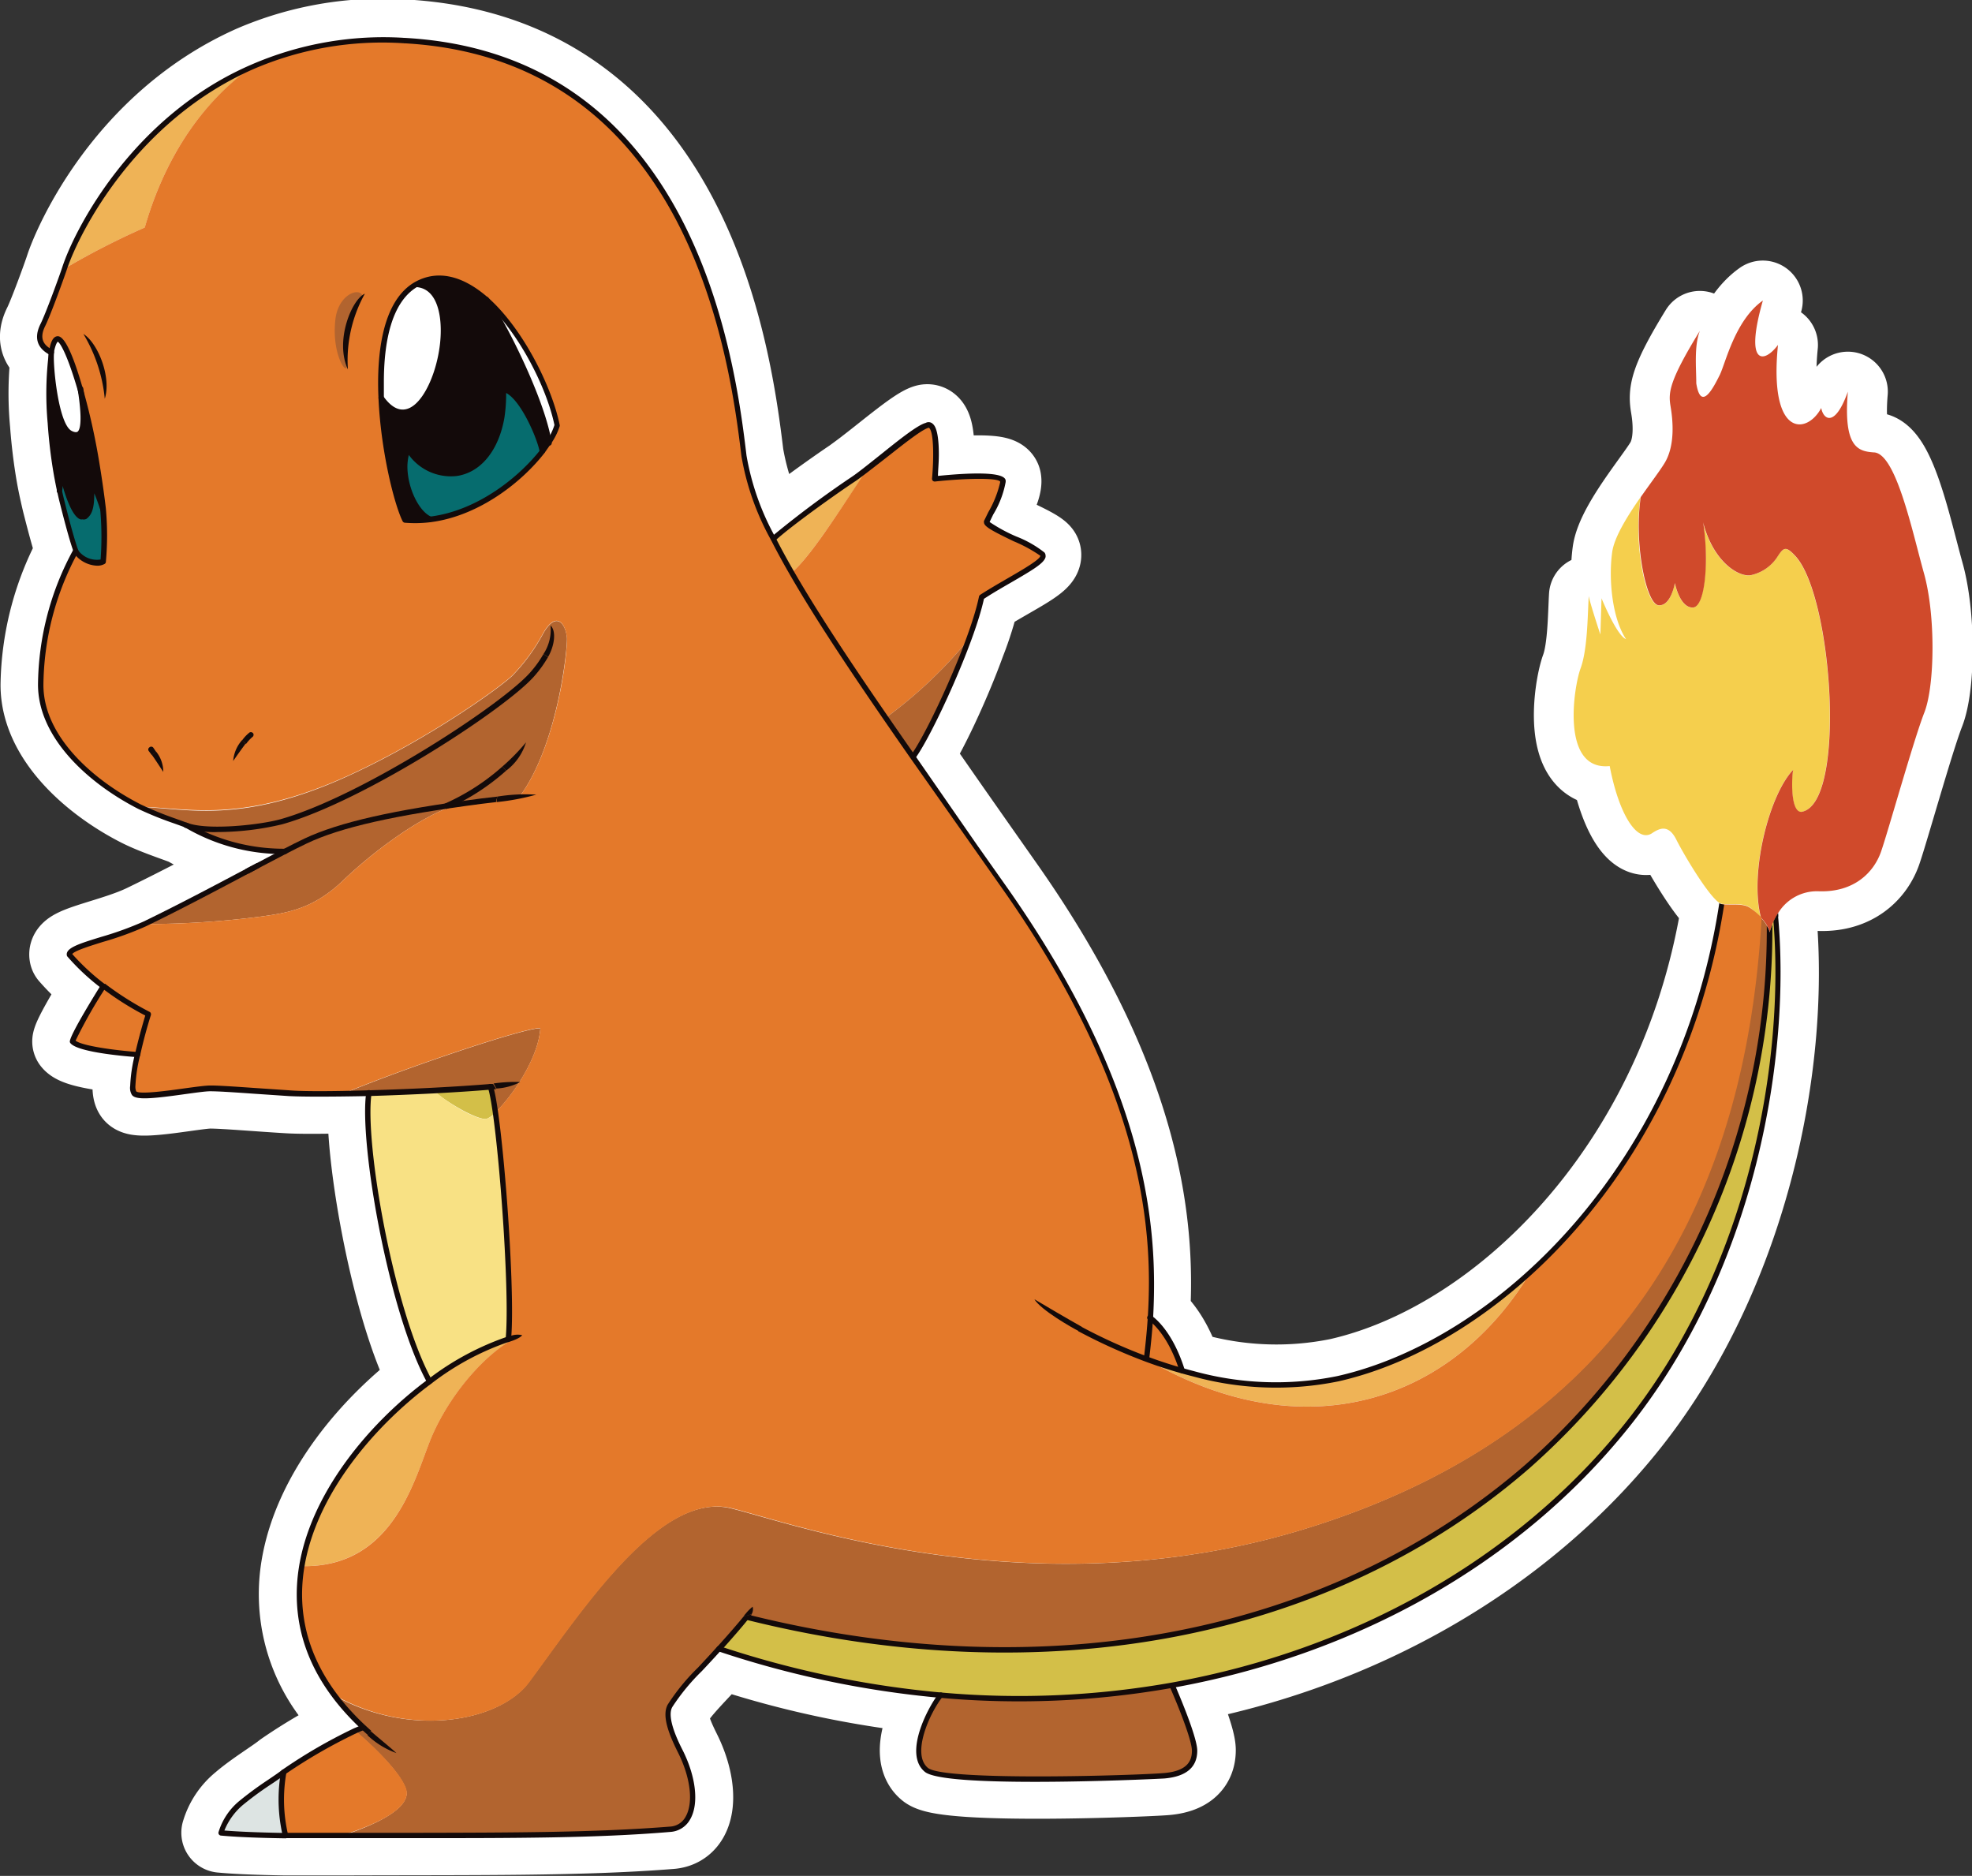 <svg id="レイヤー_1" data-name="レイヤー 1" xmlns="http://www.w3.org/2000/svg" viewBox="0 0 222.08 211.23"><rect x="0" y="0" width="222.08" height="211.23" fill="#333333" stroke="none"/><defs><style>.cls-1,.cls-11{fill:#fff;}.cls-1{stroke:#fff;stroke-linecap:round;stroke-linejoin:round;stroke-width:9px;}.cls-2{fill:#b2642f;}.cls-3{fill:#efb356;}.cls-4{fill:#e4792a;}.cls-5{fill:#f5cf4d;}.cls-6{fill:#d04a2b;}.cls-7{fill:#d3bf48;}.cls-8{fill:#dde4e3;}.cls-9{fill:#130a0a;}.cls-10{fill:#066c6e;}.cls-12{fill:#f8e184;}</style></defs><path class="cls-1" d="M216.65,64.48c-1.32-4.73-3.16-13.54-5.66-13.54-1.71-.13-3.42-.53-2.89-6.84-1.45,4.08-2.76,3.16-3,1.84-1.58,3-5.92,3.42-4.87-7.1-1.57,2.11-3.81,2.37-1.71-5-3.15,2.23-4.2,7.1-4.86,8.41s-2.1,4.21-2.63.92c0-1.71-.26-4.2.4-5.91-3.55,5.78-3.55,7-3.29,8.54s.52,4.34-.66,6.31c-.51.85-1.59,2.27-2.7,3.86-1.48,2.12-3,4.54-3.21,6.26-.4,3,0,7.37,1.57,9.73-1.05-.39-2.76-4.6-2.76-4.6l-.13,4.08s-1.18-3.55-1.31-4.34c-.13,2.23-.13,6-.92,8.15s-2.24,11.57,3.28,11c1.05,5.52,3.16,8.81,4.87,7.49.65-.39,1.71-1.05,2.63.79s4.07,7.1,5.12,7.23c-2.72,17.8-11.22,32.09-21.59,41.53-6.76,6.16-14.33,10.26-21.6,11.9a35.08,35.08,0,0,1-16.27-.55l-1.3-.35c-1.44-4.6-3.65-6-3.65-6,.65-10.4-.83-26.2-16.28-48.25-3.85-5.48-7.35-10.45-10.48-15,1.44-2,4.22-7.83,6-12.75a37.55,37.55,0,0,0,1.61-5.15c3.42-2.22,7.46-4,6.85-4.84s-6.45-3-6.25-3.63,2-3.63,1.81-4.64-7.66-.2-7.66-.2.61-6.45-.8-6.05c-1.08.31-4.26,3-6.51,4.73-.71.56-1.33,1-1.76,1.32-1.81,1.21-7,4.88-9,6.69a29.48,29.48,0,0,1-3.29-9.31c-1.34-11.05-5.83-45-38.31-46.78a36.84,36.84,0,0,0-17,2.93C14.1,13.76,8.19,27.47,7.31,30.23c-.27.83-1.85,5.18-2.45,6.37-.92,1.84.1,2.63.9,3.08a35.73,35.73,0,0,0-.14,8c.14,1.91.38,3.95.73,5.94.1.55.21,1.1.33,1.64s.19.85.29,1.27c.34,1.34,1.13,4.44,1.59,5.6a32,32,0,0,0-4,15c0,6.06,6,11.13,11.14,13.74,1.69.86,4.14,1.65,5.22,2.08a21.7,21.7,0,0,0,11.13,2.92c-.92.47-2,1-3.08,1.62-3.77,2-8.49,4.51-12.73,6.56-3.35,1.62-8.66,2.48-8.44,3.48a25.47,25.47,0,0,0,3.8,3.53s-3.26,5.2-3.47,6.21c.81,1,7.33,1.47,7.33,1.47-.48,2.11-.72,3.9-.4,4.38.53.8,7-.54,8.6-.54s5.44.34,8.87.54c1.23.07,3.45.07,6.14,0l2.85-.06c-.81,5.24,2.39,24.43,6.82,32.5-6.52,4.82-13,12.48-14.42,20.77a18.51,18.51,0,0,0,3.59,14.49,28.38,28.38,0,0,0,3.31,3.69c-.26.1-.55.22-.85.36a60.41,60.41,0,0,0-8,4.64c-1,.81-3.28,2.18-4.83,3.52a6.84,6.84,0,0,0-2.22,3.34c1.78.17,4.3.26,7.25.31,2,0,4.1,0,6.35,0,15.24-.06,26.82.09,37-.72,3-.23,3.3-4.48,1.18-8.72-.77-1.55-1.89-3.95-1.18-5.19,1.06-1.85,2.79-3.4,5.52-6.44a109.09,109.09,0,0,0,25,5.23c-1.41,1.82-3.73,6.67-1.6,8.4s24.38.86,26.8.66,3.43-1.21,3.43-2.83-2.53-7.36-2.53-7.36c21.38-3.84,39.35-14.67,50.92-28.93,13.63-16.8,18.56-40.41,17-57.56a5.12,5.12,0,0,1,4.83-2.89c3.95.13,6.18-2.11,7-4.47s3.68-12.62,4.87-15.65S218,69.21,216.65,64.48ZM50,122.72l.59,0Zm-3.54.17L45.2,123Zm1.69-.08-1.07.06Z"/><path class="cls-2" d="M41.55,123.08c2.36-.07,4.91-.18,7.36-.3,2.25-.12,4.43-.26,6.31-.42a18,18,0,0,1,.57,2.89c1.78-1.67,4.84-6,5.06-9.46-1.65-.11-15.23,4.46-22.15,7.35Z"/><path class="cls-3" d="M28.47,7.49C14.1,13.76,8.19,27.47,7.31,30.23a86,86,0,0,1,9-4.61C18,19.68,21.48,12.4,28.47,7.49Z"/><path class="cls-3" d="M97.83,52.64c-.71.56-1.33,1-1.76,1.32-1.81,1.21-7,4.88-9,6.69.61,1.21,1.31,2.49,2.09,3.84C91.45,62.51,94.73,57.17,97.83,52.64Z"/><path class="cls-4" d="M89.15,64.49c2.63,4.56,6.17,9.94,10.58,16.35a50.79,50.79,0,0,0,9-8.42,37.55,37.55,0,0,0,1.61-5.15c3.42-2.22,7.46-4,6.85-4.84s-6.45-3-6.25-3.63,2-3.63,1.81-4.64-7.66-.2-7.66-.2.61-6.45-.8-6.05c-1.08.31-4.26,3-6.51,4.73C94.73,57.17,91.45,62.51,89.15,64.49Z"/><path class="cls-4" d="M129.49,148.38c-.11,1.68-.27,3.22-.44,4.62,1.35.51,2.71.95,4.09,1.34C131.7,149.74,129.49,148.38,129.49,148.38Z"/><path class="cls-3" d="M150.71,155.24a35.08,35.08,0,0,1-16.27-.55l-1.3-.35c-1.38-.39-2.74-.83-4.09-1.34,17.55,10.33,34.32,5.08,43.26-9.66C165.55,149.5,158,153.6,150.71,155.24Z"/><path class="cls-2" d="M99.73,80.84l3,4.33c1.44-2,4.22-7.83,6-12.75A50.79,50.79,0,0,1,99.73,80.84Z"/><path class="cls-5" d="M198.3,103.34c-1.32-4.86.86-13.75,3.62-16.64-.13.52-.39,4.73.92,4.73,5.13-.79,3.55-24.19-.65-28.79-1.06-1.18-1.32-1-2,0a4.75,4.75,0,0,1-2.89,2.1c-1.31.4-4.34-1.31-5.52-5.91.66,4.07.26,9.59-1.18,9.59s-2-2.76-2-2.76-.39,2.63-1.84,2.5-2.83-7-2-12.18c-1.48,2.12-3,4.54-3.21,6.26-.4,3,0,7.37,1.57,9.73-1.05-.39-2.76-4.6-2.76-4.6l-.13,4.08s-1.18-3.55-1.31-4.34c-.13,2.23-.13,6-.92,8.15s-2.24,11.57,3.28,11c1.05,5.52,3.16,8.81,4.87,7.49.65-.39,1.71-1.05,2.63.79s4.07,7.1,5.12,7.23,2.37-.13,3.16.4A7.21,7.21,0,0,1,198.3,103.34Z"/><path class="cls-4" d="M11.63,111.06s-3.27,5.2-3.47,6.21c.81,1,7.33,1.47,7.33,1.47.33-1.46.77-3.07,1.21-4.49A34.22,34.22,0,0,1,11.63,111.06Z"/><path class="cls-2" d="M63.85,71.87c-.11-1.53-1.17-3.23-2.71-.47a21.3,21.3,0,0,1-3.41,4.66c-1.22,1.22-9.37,7.14-18.58,11.34C27.06,92.91,21,91,15.73,90.87c1.69.86,4.14,1.65,5.22,2.08a21.7,21.7,0,0,0,11.13,2.92c.92-.47,1.71-.87,2.35-1.17,3.79-1.8,9.54-3,17.09-4.12l2.71-.37c1.38-.18,2.81-.36,4.3-.53C62.73,84,63.88,73.41,63.85,71.87Z"/><path class="cls-2" d="M34.43,94.7c-.64.3-1.43.7-2.35,1.17s-2,1-3.08,1.62c-3.77,2-8.49,4.51-12.73,6.56a101.36,101.36,0,0,0,13.17-.85c2.84-.4,5.82-.81,9.2-4.06s8.81-7.31,12.88-8.56C44,91.65,38.22,92.9,34.43,94.7Z"/><path class="cls-2" d="M106,190.88c-1.41,1.82-3.73,6.67-1.6,8.4s24.38.86,26.8.66,3.43-1.21,3.43-2.83-2.53-7.36-2.53-7.36A98.27,98.27,0,0,1,106,190.88Z"/><path class="cls-2" d="M84.58,181.39c-.09.14-.25.37-.48.67,36,9,67.39.91,88-17,17.72-15.41,27.21-38.45,27.21-60.08a4.09,4.09,0,0,0-1-1.63c-1.78,30.19-14.24,57.54-51.74,68.92-30.32,9.19-57.82-.9-64.32-2.44-8-1.9-16.72,11.52-22.74,19.63-3.25,4.37-13.3,6.32-22,1.39a28.38,28.38,0,0,0,3.31,3.69,35.43,35.43,0,0,0,3.4,2.78,35.43,35.43,0,0,1-3.4-2.78c-.26.1-.55.22-.85.36,3.67,3.1,5.94,5.94,5.82,7.15s-1.75,2.85-7.32,4.68c15.24-.06,26.82.09,37-.72,3-.23,3.3-4.48,1.18-8.72-.77-1.55-1.89-3.95-1.18-5.19,1.06-1.85,2.79-3.4,5.52-6.44,1.3-1.45,2.46-2.77,3.11-3.59C84.33,181.76,84.49,181.53,84.58,181.39Z"/><path class="cls-6" d="M216.65,64.48c-1.32-4.73-3.16-13.54-5.66-13.54-1.71-.13-3.42-.53-2.89-6.84-1.45,4.08-2.76,3.16-3,1.84-1.58,3-5.92,3.42-4.87-7.1-1.57,2.11-3.81,2.37-1.7-5-3.16,2.23-4.21,7.1-4.87,8.41s-2.1,4.21-2.63.92c0-1.71-.26-4.2.4-5.91-3.55,5.78-3.55,7-3.29,8.54s.52,4.34-.66,6.31c-.51.85-1.59,2.27-2.7,3.86-.79,5.13.6,12.05,2,12.18s1.84-2.5,1.84-2.5.53,2.76,2,2.76,1.84-5.52,1.18-9.59c1.18,4.6,4.21,6.31,5.52,5.91a4.75,4.75,0,0,0,2.89-2.1c.66-1,.92-1.18,2,0,4.2,4.6,5.78,28,.65,28.79-1.31,0-1.05-4.21-.92-4.73-2.76,2.89-4.94,11.78-3.62,16.64a4.09,4.09,0,0,1,1,1.63,7.31,7.31,0,0,1,.69-1.71,5.12,5.12,0,0,1,4.83-2.89c3.95.13,6.18-2.11,7-4.47s3.68-12.62,4.87-15.65S218,69.21,216.65,64.48Z"/><path class="cls-4" d="M45.82,202c.12-1.21-2.15-4-5.82-7.15a60.41,60.41,0,0,0-8,4.64,17.62,17.62,0,0,0,.2,7.17c2,0,4.1,0,6.35,0C44.07,204.89,45.7,203.29,45.82,202Z"/><path class="cls-7" d="M172.08,165.05c-20.59,17.92-52,26-88,17-.65.82-1.81,2.14-3.11,3.59a109.09,109.09,0,0,0,25,5.23,98.27,98.27,0,0,0,26.1-1.13c21.38-3.84,39.35-14.67,50.92-28.93,13.63-16.8,18.56-40.41,17-57.56a7.31,7.31,0,0,0-.69,1.71C199.29,126.6,189.8,149.64,172.08,165.05Z"/><path class="cls-8" d="M32,199.53c-1,.81-3.28,2.18-4.83,3.52a6.84,6.84,0,0,0-2.22,3.34c1.78.17,4.3.26,7.25.31A17.62,17.62,0,0,1,32,199.53Z"/><path class="cls-3" d="M48.66,161.69c2.44-5.55,6.86-9.93,9.71-11.15a11.72,11.72,0,0,0-1.17.29,30.42,30.42,0,0,0-8.83,4.75c-6.52,4.82-13,12.48-14.42,20.77C44.58,176.56,46.79,166,48.66,161.69Z"/><path class="cls-7" d="M54.76,126a2.62,2.62,0,0,0,1-.7,18,18,0,0,0-.57-2.89c-1.88.16-4.07.3-6.33.42h0C50.29,124.13,53.67,126.08,54.76,126Z"/><path class="cls-9" d="M7.13,53.88c.59,2.19,1.58,4.84,2.41,4.2.58-.44,1-1.17.68-4.07a12.56,12.56,0,0,1,1.36,3.21c-.16-1.69-.44-3.57-.71-5.22A74.18,74.18,0,0,0,9,43.79c.66,4.23.3,5.7-1.13,5-1.8-.86-2.33-8.12-2.15-9.12a35.73,35.73,0,0,0-.14,8c.14,1.91.38,3.95.73,5.94.1.55.21,1.1.33,1.64C6.73,54.45,6.86,53.82,7.13,53.88Z"/><path class="cls-10" d="M11.6,63.2a33.1,33.1,0,0,0,0-6A12.56,12.56,0,0,0,10.22,54c.28,2.9-.1,3.63-.68,4.07-.83.64-1.82-2-2.41-4.2-.27-.06-.4.57-.45,1.33.09.43.19.85.29,1.27.34,1.34,1.13,4.44,1.59,5.6A2.78,2.78,0,0,0,11.6,63.2Z"/><path class="cls-11" d="M7.91,48.8c1.43.69,1.79-.78,1.13-5-.94-3.27-1.93-5.67-2.53-5.67-.32,0-.58.57-.75,1.56S6.11,47.94,7.91,48.8Z"/><path class="cls-4" d="M197.06,102.21c-.79-.53-2.1-.27-3.16-.4-2.72,17.8-11.22,32.09-21.59,41.53-8.94,14.74-25.71,20-43.26,9.66.17-1.4.33-2.94.44-4.62.65-10.4-.83-26.2-16.28-48.25-3.85-5.49-7.35-10.45-10.48-15l-3-4.33c-4.41-6.41-8-11.79-10.58-16.35-.78-1.35-1.48-2.63-2.09-3.84a29.48,29.48,0,0,1-3.29-9.31c-1.34-11.05-5.83-45-38.31-46.78a36.84,36.84,0,0,0-17,2.93C21.48,12.4,18,19.68,16.3,25.62a86,86,0,0,0-9,4.61c-.27.83-1.85,5.18-2.45,6.37-.92,1.84.1,2.63.9,3.08.17-1,.43-1.56.75-1.56.6,0,1.59,2.4,2.53,5.67A74.18,74.18,0,0,1,10.87,52c.27,1.65.55,3.53.71,5.22a33.1,33.1,0,0,1,0,6,2.78,2.78,0,0,1-3-1.12,32,32,0,0,0-4,15c0,6.06,6,11.13,11.14,13.74,5.29.09,11.33,2,23.42-3.47,9.21-4.2,17.36-10.12,18.58-11.34a21.3,21.3,0,0,0,3.41-4.66c1.54-2.76,2.6-1.06,2.71.47S62.73,84,58.53,89.68c-1.49.17-2.92.35-4.3.53l-2.71.37c-4.07,1.25-9.49,5.31-12.88,8.56s-6.36,3.66-9.2,4.06a101.36,101.36,0,0,1-13.17.85c-3.35,1.62-8.66,2.48-8.44,3.47a25,25,0,0,0,3.8,3.54,34.22,34.22,0,0,0,5.07,3.19c-.44,1.42-.88,3-1.21,4.49-.48,2.11-.72,3.9-.4,4.38.53.8,7-.54,8.6-.54s5.44.34,8.87.54c1.23.07,3.45.07,6.14,0,6.92-2.89,20.5-7.46,22.15-7.35-.22,3.46-3.28,7.79-5.06,9.46.93,6.49,1.91,20.92,1.41,25.58a11.72,11.72,0,0,1,1.17-.29c-2.85,1.22-7.27,5.6-9.71,11.15C46.79,166,44.58,176.56,34,176.35a18.51,18.51,0,0,0,3.59,14.49c8.66,4.93,18.71,3,22-1.39,6-8.11,14.75-21.53,22.74-19.63,6.5,1.54,34,11.63,64.32,2.44,37.5-11.38,50-38.73,51.74-68.92A7.21,7.21,0,0,0,197.06,102.21ZM61.78,49.85a10.77,10.77,0,0,1-.69.95c-2.43,3.16-7.22,7-12.64,7.7a12.82,12.82,0,0,1-2.84,0c-.9-1.8-2.42-7.85-2.68-13.79-.24-5.5.6-10.91,4-12.77,2.61-1.43,5.34-.43,7.79,1.74,3.91,3.47,7.1,9.91,8,14.18A7.19,7.19,0,0,1,61.78,49.85Z"/><path class="cls-2" d="M39.09,41.08a15.34,15.34,0,0,1,1.71-7.83c-.41-.88-2.58-.11-3,2.5C37.24,39.8,39.13,42.53,39.09,41.08Z"/><path class="cls-10" d="M56.73,43.81a18.5,18.5,0,0,1-.21,3.1,13.79,13.79,0,0,1-.38,1.62c-1.83,6-7.49,6.15-10.22,2.06-1,2.76.56,7,2.53,7.91,5.42-.69,10.21-4.54,12.64-7.7C60.86,49.38,58.78,44.28,56.73,43.81Z"/><path class="cls-11" d="M47,32c-3.42,1.86-4.26,7.27-4,12.77C48.29,52,53.34,32.54,47,32Z"/><path class="cls-9" d="M47,32c6.39.55,1.34,20-4,12.77.26,5.94,1.78,12,2.68,13.79a12.82,12.82,0,0,0,2.84,0c-2-.87-3.55-5.15-2.53-7.91,2.73,4.09,8.39,4,10.22-2.06a13.79,13.79,0,0,0,.38-1.62,18.5,18.5,0,0,0,.21-3.1c2.05.47,4.13,5.57,4.36,7a10.77,10.77,0,0,0,.69-.95c-.79-5.05-5.7-14.54-7-16.12C52.29,31.56,49.56,30.56,47,32Z"/><path class="cls-11" d="M54.74,33.73c1.34,1.58,6.25,11.07,7,16.12a7.19,7.19,0,0,0,.94-1.94C61.84,43.64,58.65,37.2,54.74,33.73Z"/><path class="cls-12" d="M54.76,126c-1.09.13-4.47-1.82-5.82-3.18-2.46.13-5,.24-7.39.31-.81,5.24,2.39,24.43,6.82,32.5a30.42,30.42,0,0,1,8.83-4.75c.5-4.66-.48-19.09-1.41-25.58A2.62,2.62,0,0,1,54.76,126Z"/><path class="cls-9" d="M54.19,89.91c-9.89,1.29-16,2.68-19.89,4.51-1.34.63-3.42,1.73-5.44,2.8l-1.21.64.29.53,1.2-.64c2-1.06,4.09-2.15,5.42-2.78,3.81-1.81,9.89-3.18,19.7-4.46l1.6-.19L56,89.7Z"/><path class="cls-9" d="M55.2,122.06c-3.61.3-8.72.57-13.66.71-4,.12-7.4.14-9,0l-3.84-.26c-2.16-.15-4-.28-5-.28-.56,0-1.64.15-2.9.32-1.77.25-5.07.71-5.46.34a1.36,1.36,0,0,1-.09-.61,17.18,17.18,0,0,1,.55-3.53c.3-1.36.73-3,1.2-4.47a.19.19,0,0,0,0-.08.28.28,0,0,0-.17-.27,34.07,34.07,0,0,1-5-3.16l-.36.48a32.94,32.94,0,0,0,4.89,3.1c-.44,1.46-.85,3-1.14,4.27a17.43,17.43,0,0,0-.56,3.66,1.52,1.52,0,0,0,.19,1c.4.6,2.11.47,6-.08,1.18-.16,2.29-.32,2.81-.32,1,0,2.86.13,5,.28l3.84.26c1.6.09,4.89.08,9,0,4.95-.15,10.07-.41,13.69-.72l.69-.07-.35-.57Z"/><path class="cls-9" d="M41.25,123c-.85,5.49,2.49,24.75,6.86,32.69a.3.3,0,0,0,.53-.29c-4.32-7.86-7.63-26.89-6.79-32.31a.3.3,0,0,0-.25-.34A.3.3,0,0,0,41.25,123Z"/><path class="cls-9" d="M11.37,110.9c-.33.54-3.3,5.28-3.5,6.31a.28.28,0,0,0,.06.25c.84,1.06,6.43,1.5,7.54,1.58a.3.3,0,0,0,.32-.28v0a.3.3,0,0,0-.28-.3c-2.36-.17-6.21-.66-7-1.28a54.68,54.68,0,0,1,3.37-5.94.32.32,0,0,0-.1-.42A.31.31,0,0,0,11.37,110.9Z"/><path class="cls-9" d="M55.51,122.26a.31.31,0,0,0-.39-.19.31.31,0,0,0-.18.39c1,2.84,2.56,22.81,2,28.34a.3.3,0,0,0,.27.33s.08,0,.11-.06l.24-.32C58.08,145,56.53,125.11,55.51,122.26Z"/><path class="cls-9" d="M57.28,151.12a.28.28,0,0,0,.22-.25s0-.08,0-.12Z"/><path class="cls-9" d="M83.76,182c-.6.74-1.6,1.9-3,3.45l.45.41c1.48-1.65,2.53-2.87,3.12-3.62l.34-.46Z"/><path class="cls-9" d="M104.25,47.62c-1,.27-3.23,2.09-5.43,3.85-1.17.93-2.27,1.81-2.92,2.24a112.61,112.61,0,0,0-9,6.72.29.29,0,0,0,0,.43.3.3,0,0,0,.42,0c2-1.82,7.31-5.56,9-6.67.67-.45,1.78-1.33,3-2.27,2-1.56,4.38-3.5,5.22-3.74a.08.08,0,0,1,.09,0c.56.46.53,3.62.33,5.71a.34.34,0,0,0,.09.25.33.33,0,0,0,.25.08c3.24-.35,6.95-.45,7.33,0a.41.41,0,0,1,0,.11,12,12,0,0,1-1.33,3.34l-.49,1a.78.78,0,0,0,0,.14c0,.46.8.91,3.35,2.14a16.15,16.15,0,0,1,3,1.63h0c0,.41-2.06,1.6-3.56,2.47-1,.58-2.15,1.24-3.22,1.93a.34.34,0,0,0-.13.2c-1,4.89-5.68,15.08-7.61,17.78a.32.32,0,0,0-.06.18.3.3,0,0,0,.55.17c1.94-2.71,6.6-12.88,7.68-17.88,1-.66,2.12-1.3,3.09-1.86,2.43-1.41,3.71-2.17,3.85-2.86a.62.62,0,0,0,0-.13.58.58,0,0,0-.12-.36,12.21,12.21,0,0,0-3.18-1.81,18.25,18.25,0,0,1-3-1.63c.06-.14.4-.84.4-.84a10.79,10.79,0,0,0,1.4-3.64.86.86,0,0,0,0-.23c-.2-1-4.17-.83-7.62-.48,0-.55.1-1.46.1-2.42,0-1.46-.14-3-.68-3.44A.67.67,0,0,0,104.25,47.62Z"/><path class="cls-9" d="M113.46,100l-3.53-5L103,85C95.63,74.44,90.46,66.67,87.33,60.52a29.16,29.16,0,0,1-3.26-9.22c-.6-5-2-16.6-7.51-27C69.9,11.78,59.45,5,45.48,4.26l0,.61c13.74.75,24,7.39,30.58,19.74,5.44,10.28,6.84,21.83,7.44,26.77a29.82,29.82,0,0,0,3.32,9.41c3.14,6.18,8.33,14,15.69,24.55l7,9.94,3.52,5c15.84,22.59,16.84,38.24,16.23,48.05-.12,1.85-.31,3.52-.44,4.61a.3.3,0,0,0,.27.33.29.29,0,0,0,.33-.26c.13-1.1.32-2.77.44-4.64C130.41,138.5,129.4,122.71,113.46,100Z"/><path class="cls-9" d="M46.8,31.72C43,33.81,42.41,40,42.62,44.77h0c.26,6,1.77,12,2.72,13.92a.32.32,0,0,0,.24.17,14.2,14.2,0,0,0,2.91-.06c5.57-.71,10.4-4.65,12.84-7.81l.7-1a7.36,7.36,0,0,0,1-2,.33.33,0,0,0,0-.14c-.88-4.31-4.14-10.86-8.07-14.34C52.09,31,49.28,30.37,46.8,31.72Zm-3.57,13h0c0-.55,0-1.12,0-1.7,0-4.28.77-9.08,3.9-10.8,2.82-1.54,5.61.08,7.44,1.71,3.82,3.38,7,9.72,7.87,13.93a6.79,6.79,0,0,1-.88,1.79l-.66.94c-2.38,3.07-7.06,6.9-12.45,7.58a12.59,12.59,0,0,1-2.6.06A45.33,45.33,0,0,1,43.23,44.75Z"/><path class="cls-9" d="M46.65,32a.3.3,0,0,0,.27.33c1.75.15,2.38,1.86,2.6,3.27.61,3.91-1.24,9.44-3.47,10.37-.95.4-1.92,0-2.88-1.35a.3.3,0,0,0-.42-.06.3.3,0,0,0-.07.42c1.43,1.93,2.75,1.91,3.6,1.55,2.69-1.12,4.44-7.16,3.84-11-.36-2.29-1.48-3.63-3.14-3.78A.3.3,0,0,0,46.65,32Z"/><path class="cls-9" d="M56.54,43.58a.27.27,0,0,0-.12.24,17.25,17.25,0,0,1-.2,3,12.34,12.34,0,0,1-.37,1.59c-.8,2.62-2.43,4.29-4.48,4.6a5.4,5.4,0,0,1-5.19-2.63.33.33,0,0,0-.29-.13.3.3,0,0,0-.25.2c-1.09,2.95.64,7.39,2.69,8.29a.32.32,0,0,0,.4-.16.25.25,0,0,0,0-.12.29.29,0,0,0-.18-.28c-1.4-.62-2.67-3.28-2.67-5.67a6,6,0,0,1,.16-1.28,5.87,5.87,0,0,0,5.39,2.37c2.3-.33,4.11-2.16,5-5A11.85,11.85,0,0,0,56.81,47,17.7,17.7,0,0,0,57,44.25c1.73.91,3.54,5.24,3.77,6.6a.29.29,0,0,0,.34.25.29.29,0,0,0,.25-.35c-.2-1.22-2.24-6.69-4.6-7.23A.28.28,0,0,0,56.54,43.58Zm.49.23Z"/><path class="cls-9" d="M54.54,33.5a.31.31,0,0,0,0,.43c1.27,1.49,6.19,11,7,16a.3.3,0,0,0,.34.25.3.3,0,0,0,.25-.35c-.81-5.21-5.77-14.7-7.1-16.26A.3.3,0,0,0,54.54,33.5Z"/><path class="cls-9" d="M17.24,84.16a.3.3,0,0,0-.42,0,.29.29,0,0,0-.06.42s.15.19.34.45l.48-.37C17.39,84.37,17.26,84.18,17.24,84.16Z"/><path class="cls-9" d="M28.41,83a.31.31,0,0,0,.11-.41.32.32,0,0,0-.42-.11,4.35,4.35,0,0,0-.84.89l.44.41A4.66,4.66,0,0,1,28.41,83Z"/><path class="cls-9" d="M84.17,181.76a.31.31,0,0,0-.37.22h0l.65-.16Z"/><path class="cls-9" d="M200.25,102.81q-.15.22-.27.45a5,5,0,0,0-.26.52c1.24,15.16-2.45,38.93-17,56.85h0c-12.06,14.88-30.08,25.11-50.74,28.83a98.51,98.51,0,0,1-26,1.12,110,110,0,0,1-24.9-5.21.29.29,0,0,0-.38.19.3.3,0,0,0,.19.38,110,110,0,0,0,25,5.24,99,99,0,0,0,26.18-1.13c20.8-3.74,39-14.05,51.1-29h0c14.81-18.26,18.46-42.54,17.08-57.78C200.28,103.21,200.27,103.05,200.25,102.81Z"/><path class="cls-9" d="M193.9,101.81a.74.74,0,0,1-.29-.12s0,.07,0,.08c-4.53,29.55-25,49.12-43,53.18h0a34.63,34.63,0,0,1-16.13-.55,52.2,52.2,0,0,1-5.35-1.68,60,60,0,0,1-7.32-3.31l-.39.48a62.4,62.4,0,0,0,7.5,3.4,51.61,51.61,0,0,0,5.41,1.69,35.2,35.2,0,0,0,16.42.56h0c18.12-4.1,38.85-23.86,43.42-53.68v0A3,3,0,0,1,193.9,101.81Z"/><path class="cls-9" d="M199.29,105a2,2,0,0,0-.32-.73c0,.4,0,.69,0,.73a80.29,80.29,0,0,1-27.11,59.86h0c-22,19.13-53.85,25.32-87.43,17l-.65.16a.3.3,0,0,0,.22.36c33.88,8.47,66.05,2.25,88.26-17.07h0A80.91,80.91,0,0,0,199.6,105s0-.39,0-.89A8.43,8.43,0,0,0,199.29,105Z"/><path class="cls-9" d="M32,96.17a21.78,21.78,0,0,1-11.17-3c-.32-.13-.75-.28-1.25-.46a38.46,38.46,0,0,1-4-1.62c-5.46-2.78-11.3-7.91-11.3-14a32.22,32.22,0,0,1,4-15.23.29.29,0,0,1,.42-.06.3.3,0,0,1,.07.42A31.81,31.81,0,0,0,4.89,77.13c0,5.82,5.67,10.77,11,13.47a40,40,0,0,0,3.91,1.59c.52.19,1,.35,1.29.48l.05,0A21.65,21.65,0,0,0,32,95.57a.33.33,0,0,0,.1,0,.29.29,0,0,1,.3.3.29.29,0,0,1-.3.3Z"/><path class="cls-9" d="M45.48,4.26a37.4,37.4,0,0,0-17.13,3C15,13,8.42,25.73,7,30.13c-.29.89-1.86,5.2-2.43,6.33-1.14,2.28.49,3.18,1,3.48a.28.28,0,0,0,.15,0,.3.3,0,0,0,.14-.57c-.81-.45-1.54-1.13-.76-2.68.61-1.23,2.2-5.63,2.45-6.41C9,26,15.44,13.5,28.59,7.76A36.67,36.67,0,0,1,45.45,4.87a.31.31,0,0,0,0-.61Z"/><path class="cls-9" d="M11.17,52a73.82,73.82,0,0,0-1.84-8.24c-1.12-3.91-2.07-5.9-2.82-5.9-.5,0-.83.58-1,1.81a36.86,36.86,0,0,0-.14,8,56,56,0,0,0,.73,6c.1.52.2,1.06.33,1.65.1.43.19.86.3,1.28.25,1,1.11,4.4,1.6,5.64l0,.06a3.38,3.38,0,0,0,2.62,1.4,1.64,1.64,0,0,0,.81-.19.29.29,0,0,0,.16-.2,33.23,33.23,0,0,0,0-6.07C11.75,55.78,11.51,54.06,11.17,52Zm.16,11a2.61,2.61,0,0,1-2.5-1c-.48-1.24-1.32-4.54-1.56-5.53-.11-.42-.2-.84-.3-1.26-.12-.59-.23-1.12-.32-1.63a58,58,0,0,1-.73-5.92,36.08,36.08,0,0,1,.13-7.87c.21-1.16.45-1.3.45-1.31.21.06,1,1.17,2.25,5.45a72.72,72.72,0,0,1,1.82,8.18c.35,2.1.58,3.8.71,5.2A34.63,34.63,0,0,1,11.33,63Zm.27.22Z"/><path class="cls-9" d="M61.2,73.65a12.23,12.23,0,0,1-1.43,2c-3.06,3.58-19,14-28.16,16.59-2.4.67-8.36,1.29-10.55.4a.31.31,0,0,0-.39.17.29.29,0,0,0,.16.39,10.66,10.66,0,0,0,3.68.49,31.69,31.69,0,0,0,7.26-.87C41,90.24,57.14,79.7,60.23,76.07A13.07,13.07,0,0,0,61.71,74Z"/><path class="cls-9" d="M11.63,111.36a.3.3,0,0,1-.18-.06,25.27,25.27,0,0,1-3.85-3.58.24.24,0,0,1-.07-.13c-.18-.84,1.35-1.32,3.89-2.1a37.16,37.16,0,0,0,4.72-1.71c3.79-1.83,7.89-4,11.51-5.92l1.21-.64a.31.31,0,0,1,.41.12.3.3,0,0,1-.13.41l-1.21.64c-3.62,1.92-7.73,4.1-11.53,5.93a36,36,0,0,1-4.8,1.74c-1.37.43-3.23,1-3.46,1.37a25.27,25.27,0,0,0,3.67,3.39.29.29,0,0,1,.06.42A.3.3,0,0,1,11.63,111.36Z"/><path class="cls-9" d="M9.28,58.48a.59.59,0,0,1-.23,0c-.8-.27-1.51-2.06-2-3.77,0,.15,0,.33-.06.56a.3.3,0,0,1-.6,0c.08-1.12.27-1.4.44-1.53a.46.46,0,0,1,.38-.08.31.31,0,0,1,.22.22c.71,2.62,1.43,3.93,1.82,4.07,0,0,.06,0,.12,0,.43-.33.84-.9.56-3.8a.3.3,0,0,1,.07-.23.29.29,0,0,1,.23-.1c.56,0,1.6,3.28,1.65,3.42a.3.3,0,1,1-.58.18c-.23-.72-.47-1.36-.68-1.87,0,1.78-.31,2.44-.89,2.88A.68.68,0,0,1,9.28,58.48Z"/><path class="cls-9" d="M9,43.49a.31.31,0,0,0-.25.35c.55,3.5.28,4.52,0,4.76-.13.1-.36.08-.66-.07-1.55-.74-2.17-7.76-2-8.8a.3.3,0,0,0-.59-.11c-.16.87.27,8.48,2.32,9.46a1.8,1.8,0,0,0,.72.19.86.86,0,0,0,.56-.19c.7-.52.78-2.11.28-5.34A.31.31,0,0,0,9,43.49Z"/><path class="cls-9" d="M41.14,194.42a.3.3,0,0,0-.39-.18l-.88.37a57.87,57.87,0,0,0-8.1,4.69.29.29,0,0,0-.05.42.28.28,0,0,0,.23.11.31.31,0,0,0,.19-.06,59.34,59.34,0,0,1,8-4.61c.31-.14.59-.26.84-.35A.3.3,0,0,0,41.14,194.42Z"/><path class="cls-9" d="M32.15,207h0c-3.2-.05-5.58-.15-7.28-.31a.3.3,0,0,1-.21-.12.32.32,0,0,1-.06-.23,7.28,7.28,0,0,1,2.32-3.52,39.38,39.38,0,0,1,3.2-2.36c.68-.46,1.26-.85,1.65-1.16a.29.29,0,0,1,.34,0,.29.29,0,0,1,.14.32,17.23,17.23,0,0,0,.2,7,.31.31,0,0,1-.06.26A.3.3,0,0,1,32.15,207Zm-6.88-.88c1.57.13,3.76.22,6.5.27a18.1,18.1,0,0,1-.24-6.16c-.31.22-.67.47-1.07.73a37.07,37.07,0,0,0-3.15,2.32A7.42,7.42,0,0,0,25.27,206.12Z"/><path class="cls-9" d="M81.19,185.43a.31.31,0,0,0-.43,0c-.79.89-1.51,1.65-2.14,2.33a23.63,23.63,0,0,0-3.41,4.16c-.74,1.29.18,3.49,1.17,5.47,1.39,2.79,1.72,5.6.84,7.16a2.11,2.11,0,0,1-1.77,1.13c-8.29.66-17.43.68-29,.7l-8,0c-2.42,0-4.49,0-6.34,0a.28.28,0,0,0-.31.29.3.3,0,0,0,.3.31c1.33,0,2.77,0,4.38,0h2l8,0c11.58,0,20.72,0,29-.7a2.74,2.74,0,0,0,2.25-1.43c1-1.74.65-4.77-.83-7.73-.51-1-1.86-3.72-1.19-4.9a23.6,23.6,0,0,1,3.33-4.05c.63-.67,1.35-1.44,2.15-2.33A.31.31,0,0,0,81.19,185.43Z"/><path class="cls-9" d="M116.52,200.64c-5.77,0-11.27-.24-12.36-1.12-2.45-2,.32-7.24,1.55-8.82a.3.3,0,0,1,.43-.06.31.31,0,0,1,0,.43c-1.55,2-3.48,6.49-1.64,8s23.43.85,26.58.58c2.82-.23,3.15-1.55,3.15-2.52,0-1.22-1.64-5.27-2.51-7.23a.31.31,0,0,1,.56-.25c.1.24,2.55,5.83,2.55,7.48,0,1.87-1.24,2.92-3.7,3.13C130.34,200.31,123.25,200.64,116.52,200.64Z"/><path class="cls-9" d="M133.14,154.64a.3.3,0,0,1-.29-.21c-1.38-4.41-3.5-5.78-3.52-5.79a.31.31,0,0,1-.1-.42.32.32,0,0,1,.42-.1c.09.06,2.32,1.48,3.77,6.13a.3.3,0,0,1-.19.38Z"/><path class="cls-9" d="M56.58,86.31a24.93,24.93,0,0,1-6.46,4.17.31.31,0,0,0-.17.4.32.32,0,0,0,.28.19l.11,0A25.36,25.36,0,0,0,57,86.78Z"/><path class="cls-9" d="M9.39,37.6a17.43,17.43,0,0,1,2.41,7.3C12.56,42.48,11.05,38.65,9.39,37.6Z"/><path class="cls-9" d="M41.09,33.07a15.41,15.41,0,0,0-1.91,8.53C37.67,38.35,39.64,33.69,41.09,33.07Z"/><path class="cls-9" d="M61.2,73.65A5,5,0,0,0,62,70.43c.67.63.45,2.28-.28,3.55Z"/><path class="cls-9" d="M56.58,86.31a23.06,23.06,0,0,0,2.66-2.72A6.32,6.32,0,0,1,57,86.78Z"/><path class="cls-9" d="M56,89.7a19.68,19.68,0,0,1,4.39-.22,26.31,26.31,0,0,1-4.48.84Z"/><path class="cls-9" d="M27.26,83.34a4,4,0,0,0-1,2.35c.39-.57,1-1.42,1.39-1.94Z"/><path class="cls-9" d="M17.1,85c.29.38,1.1,1.64,1.29,1.92a3.64,3.64,0,0,0-.81-2.29Z"/><path class="cls-9" d="M55.59,122a17,17,0,0,1,3-.16,6.51,6.51,0,0,1-2.69.73Z"/><path class="cls-9" d="M58.8,150.34a2.37,2.37,0,0,0-1,0l-.63.16a31.24,31.24,0,0,0-8.93,4.79c-6.79,5-14.25,13.76-14.79,23.16-.34,6,2.1,11.45,7.25,16.26.24.22.48.44.74.66l.36-.48-.69-.63c-5-4.68-7.39-10-7.06-15.77.53-9.2,7.86-17.76,14.55-22.71a30.22,30.22,0,0,1,8.72-4.69h0C57.73,151,58.68,150.61,58.8,150.34Z"/><path class="cls-9" d="M41.75,194.93c.78.68,2.27,1.89,2.89,2.47a9.36,9.36,0,0,1-3.25-2Z"/><path class="cls-9" d="M121.84,149.41c-1.38-.77-4.61-2.66-5.35-3.11.72,1.2,4.22,3.2,5,3.59Z"/><path class="cls-9" d="M83.76,182a4.86,4.86,0,0,1,1-1.08,1.07,1.07,0,0,1-.13.86Z"/></svg>